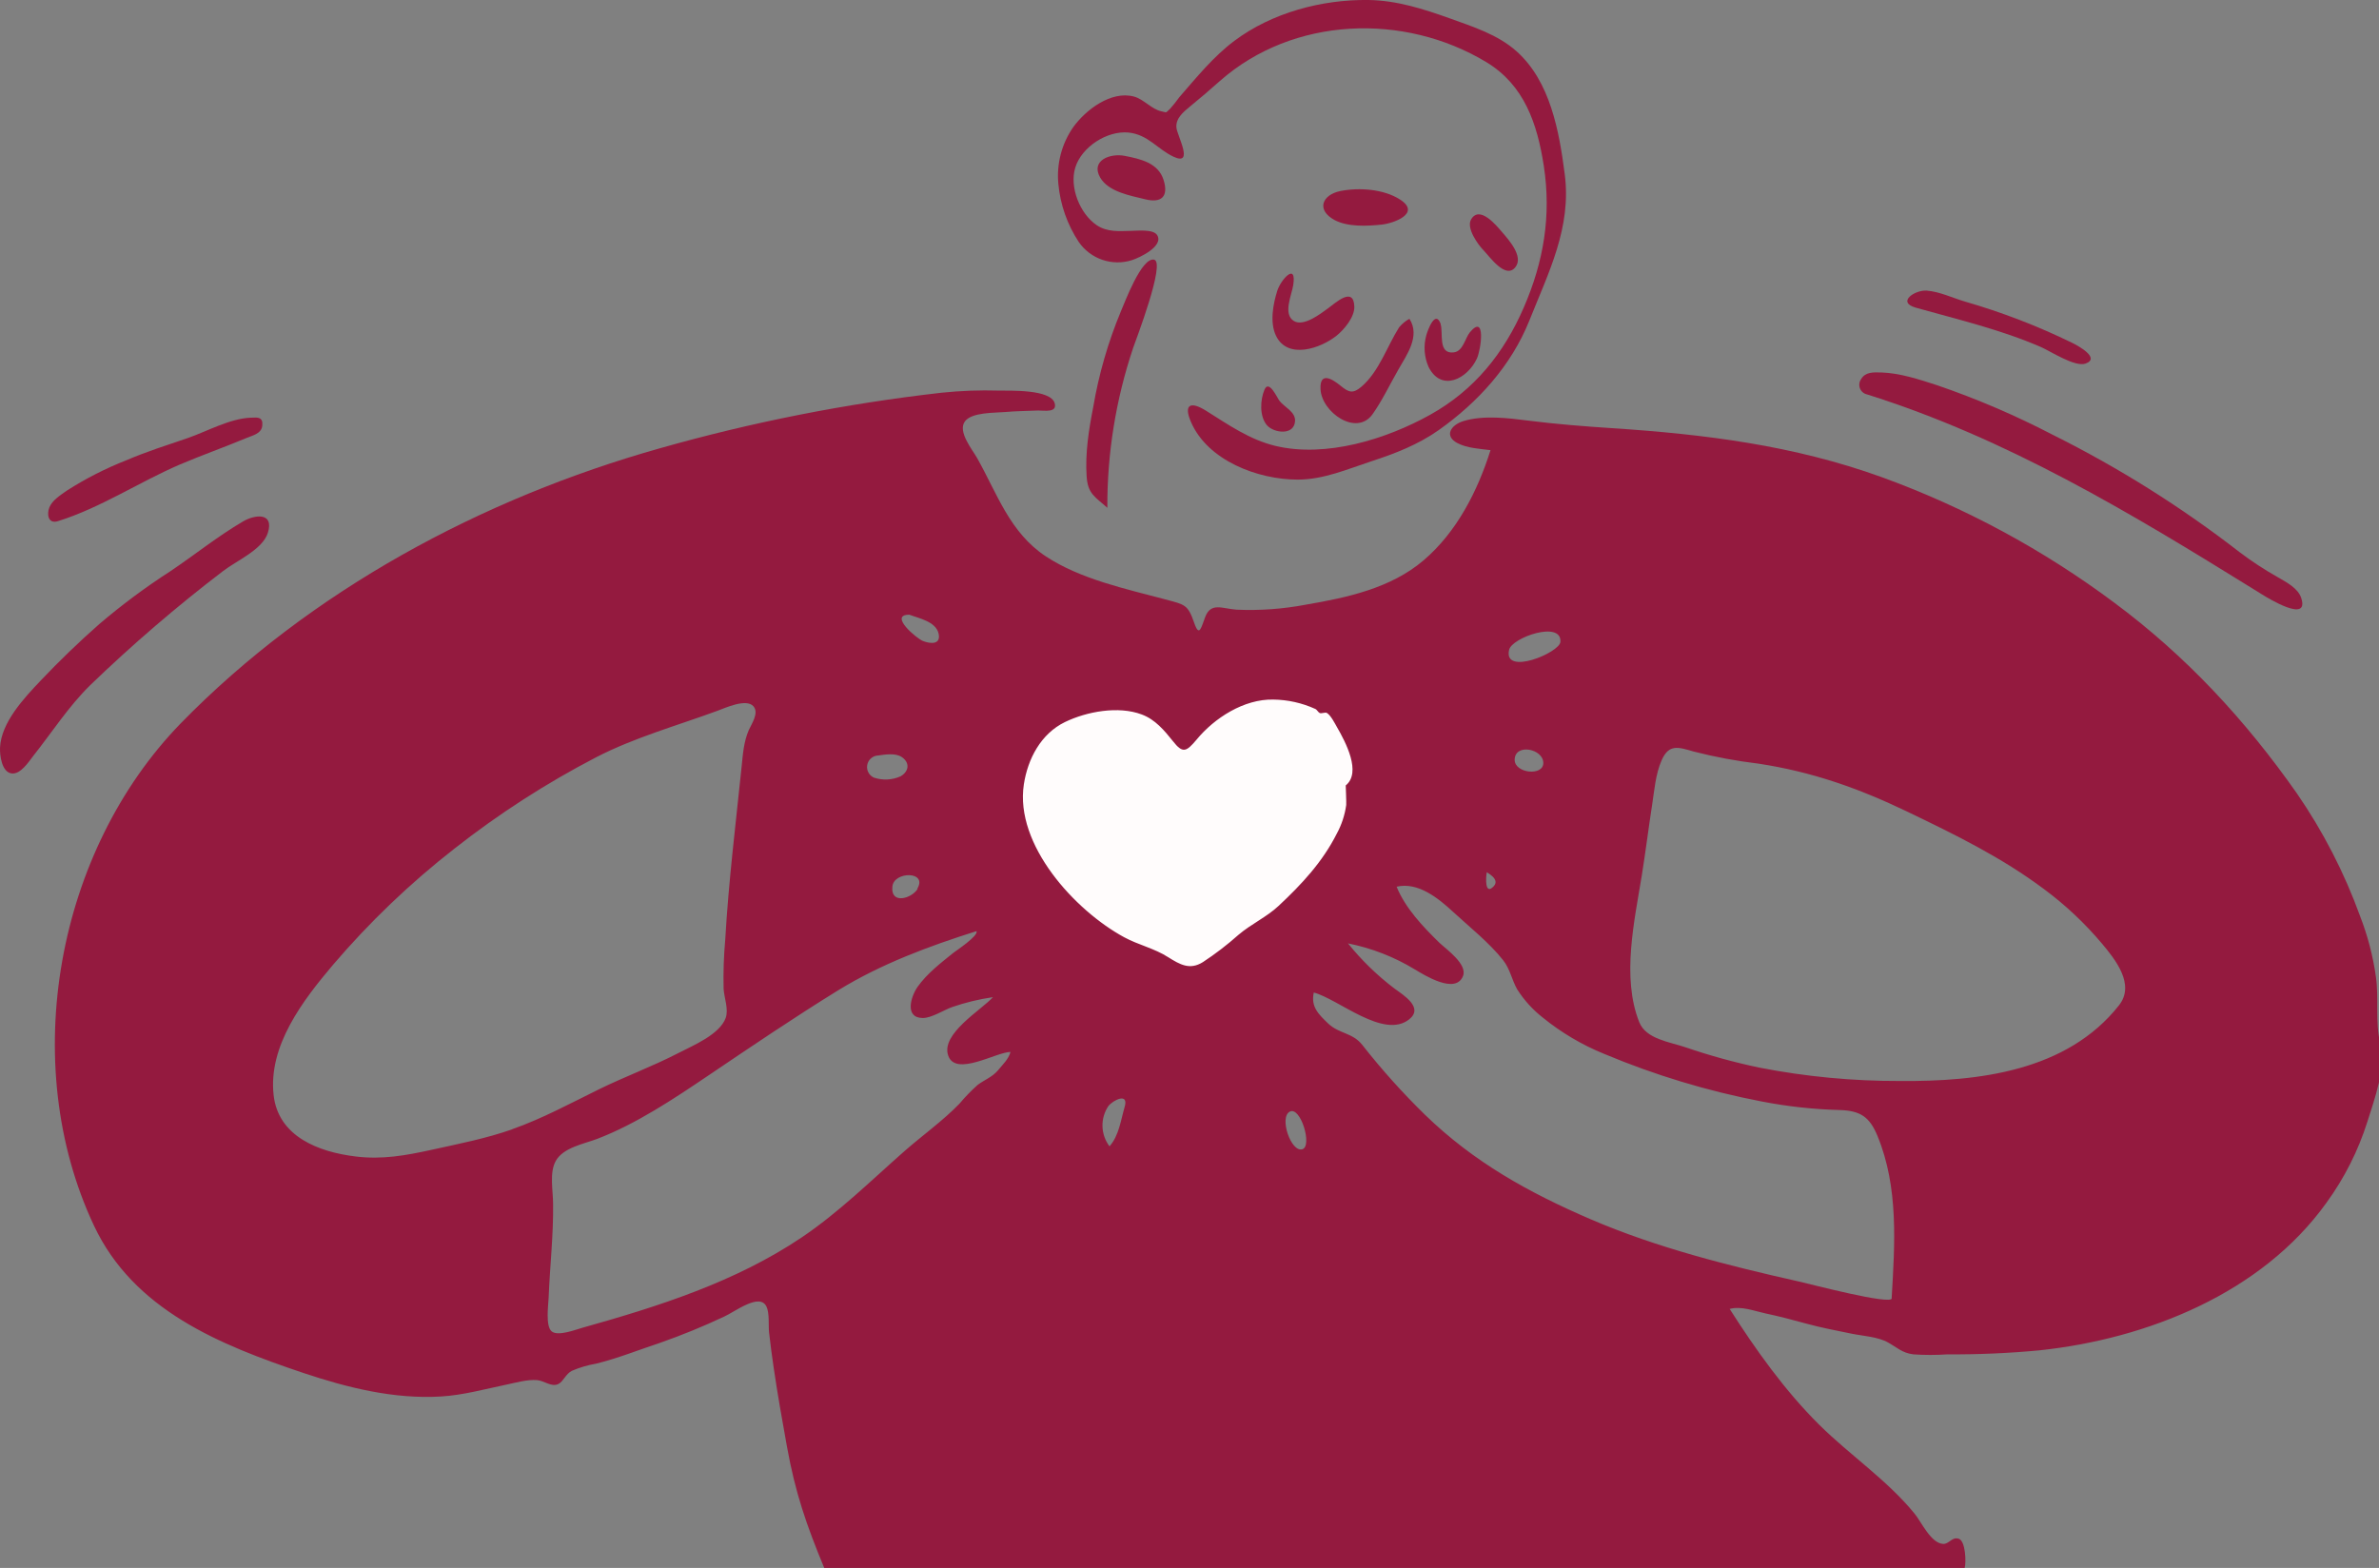 <svg width="534" height="352" viewBox="0 0 534 352" fill="none" xmlns="http://www.w3.org/2000/svg">
<rect x="0" y="0" width="534" height="352" fill="#808080" stroke="none"/>
<g clip-path="url(#clip0)">
<path d="M227.357 160.53C221.597 164.71 222.517 172.93 224.247 178.9C226.807 187.7 231.897 195.84 237.697 202.9C247.997 215.35 265.477 229.33 281.597 218.4C295.997 208.62 304.997 189 308.127 172.44C309.127 167.32 310.377 159.71 305.837 155.86C299.127 150.18 287.297 151.21 279.197 151.95C273.867 152.43 268.717 154.06 263.447 153.29C251.207 151.51 237.577 153.13 227.357 160.53Z" fill="#FFFCFC"/>
<path d="M475.647 225.68C463.967 240.49 444.117 242.83 426.487 242.68C415.891 242.713 405.317 241.708 394.917 239.68C389.309 238.502 383.778 236.979 378.357 235.12C374.787 233.9 369.467 233.29 367.947 229.46C363.947 219.37 366.887 206.7 368.537 196.46C369.377 191.24 370.017 186 370.827 180.79C371.347 177.45 371.597 173.79 372.997 170.63C374.637 166.98 376.707 167.71 380.167 168.72C384.962 169.947 389.832 170.855 394.747 171.44C406.747 173.27 417.167 176.95 428.047 182.18C438.927 187.41 449.247 192.45 458.847 199.63C463.642 203.19 468.005 207.297 471.847 211.87C474.817 215.42 479.317 221 475.647 225.68ZM424.647 291.47C424.557 293.06 406.257 288.25 403.847 287.71C388.047 284.16 371.937 280.13 357.017 273.71C343.097 267.71 330.827 260.9 319.877 250.28C314.836 245.359 310.126 240.111 305.777 234.57C303.577 231.79 300.567 232.11 298.107 229.76C295.897 227.64 294.207 225.98 294.897 222.82C300.417 224.27 310.617 233.42 316.337 228.82C319.597 226.19 315.077 223.44 312.987 221.91C309.118 218.973 305.622 215.574 302.577 211.79C307.88 212.844 312.957 214.821 317.577 217.63C319.657 218.87 326.757 223.38 328.407 219.08C329.407 216.44 324.607 213.08 323.107 211.66C319.427 208.07 315.447 203.89 313.487 199.06C318.327 197.94 322.887 201.68 326.187 204.73C329.847 208.11 334.327 211.66 337.397 215.56C338.977 217.56 339.327 219.94 340.557 222.11C342.1 224.534 344.044 226.678 346.307 228.45C350.48 231.841 355.134 234.591 360.117 236.61C371.473 241.374 383.293 244.946 395.387 247.27C401.183 248.401 407.064 249.046 412.967 249.2C417.607 249.35 419.657 250.74 421.427 255.01C426.197 266.56 425.327 279.28 424.607 291.47H424.647ZM286.997 203.37C284.317 205.88 280.827 207.45 277.997 209.86C275.484 212.099 272.81 214.152 269.997 216C267.057 217.83 264.857 216.54 262.217 214.89C259.107 212.89 255.537 212.15 252.337 210.41C241.277 204.41 227.747 189.65 229.817 176.1C230.687 170.36 233.657 164.71 239.047 162.1C243.937 159.73 251.047 158.42 256.287 160.4C259.287 161.51 261.357 163.98 263.287 166.4C265.497 169.22 266.287 168.77 268.587 166.05C272.587 161.18 279.237 156.91 285.797 157.05C289.052 157.089 292.263 157.804 295.227 159.15C295.627 159.33 295.847 159.88 296.227 160.07C296.607 160.26 297.517 159.82 297.857 160.07C298.717 160.61 299.577 162.31 300.067 163.17C302.067 166.63 305.647 173.42 302.067 176.33C302.067 176.33 302.227 180.27 302.177 180.72C301.865 182.977 301.147 185.159 300.057 187.16C296.837 193.53 292.197 198.51 286.997 203.37ZM292.337 258C289.797 258.79 287.067 250.83 289.507 249.56C291.947 248.29 294.637 257.3 292.337 258ZM252.447 248.49C251.567 251.49 251.197 254.9 249.047 257.35C248.065 256.057 247.513 254.488 247.468 252.865C247.423 251.242 247.888 249.645 248.797 248.3C249.887 246.94 253.407 245.21 252.447 248.5V248.49ZM333.727 195.81C333.727 195.88 336.787 197.35 335.287 198.96C333.237 201.16 333.517 196.89 333.727 195.82V195.81ZM346.417 171.3C346.417 174.3 339.947 173.61 339.987 170.55C340.047 166.8 346.457 168.09 346.417 171.31V171.3ZM338.737 145.89C339.367 143.11 350.567 139.24 350.257 144.09C350.107 146.53 337.387 151.82 338.737 145.9V145.89ZM223.997 240.3C222.737 241.8 220.997 242.4 219.447 243.56C217.987 244.863 216.624 246.27 215.367 247.77C211.587 251.68 207.027 254.9 202.947 258.49C195.447 265.1 188.257 272.2 179.947 277.8C165.077 287.8 147.837 293.28 130.727 298.08C129.307 298.47 125.217 300.08 123.817 298.88C122.417 297.68 123.077 293.06 123.147 291.35C123.427 284.35 124.247 277.22 124.147 270.21C124.147 267.33 123.267 263.21 124.767 260.6C126.447 257.6 131.137 256.79 134.037 255.68C142.847 252.31 151.327 246.63 159.117 241.37C168.677 234.91 178.337 228.37 188.187 222.29C197.827 216.38 208.467 212.42 219.187 209.04C219.687 210.09 214.557 213.46 213.967 213.93C211.157 216.2 208.087 218.55 205.967 221.54C204.487 223.65 202.967 228.45 207.057 228.54C209.057 228.6 211.967 226.68 213.757 226.07C216.725 225.051 219.782 224.311 222.887 223.86C220.217 226.79 211.177 232.07 212.827 236.95C214.477 241.83 223.647 236.16 226.827 236.16C226.357 237.84 225.047 239 223.997 240.3ZM114.997 253.52C109.087 255.6 102.997 256.78 96.927 258.12C91.107 259.4 85.737 260.37 79.777 259.62C71.557 258.62 62.457 255.18 61.417 245.84C60.177 234.76 67.997 224.59 74.707 216.65C82.9 207.043 92.043 198.288 101.997 190.52C111.943 182.701 122.6 175.831 133.827 170C142.367 165.58 152.017 162.89 161.047 159.57C162.767 158.94 167.527 156.72 169.127 158.57C170.427 160.06 168.667 162.57 168.067 163.92C166.917 166.61 166.757 169.32 166.457 172.21C165.127 185.12 163.527 198.03 162.787 211C162.458 214.657 162.337 218.329 162.427 222C162.547 224 163.587 226.56 162.897 228.51C161.557 232.27 155.447 234.76 152.207 236.44C146.407 239.44 140.267 241.69 134.417 244.56C127.997 247.72 121.717 251.13 114.937 253.52H114.997ZM196.997 169.62C198.617 169.4 201.047 168.96 202.497 170.01C204.387 171.38 203.887 173.29 202.147 174.28C200.255 175.131 198.112 175.235 196.147 174.57C195.63 174.336 195.204 173.939 194.933 173.44C194.663 172.941 194.563 172.368 194.649 171.807C194.735 171.246 195.002 170.728 195.41 170.333C195.818 169.939 196.344 169.688 196.907 169.62H196.997ZM205.997 199.52C204.687 201.71 199.887 203.14 200.307 199.06C200.567 195.57 208.307 195.5 205.897 199.52H205.997ZM204.117 138C206.227 138.81 210.047 139.51 210.677 142.22C211.257 144.75 208.867 144.58 207.137 143.89C205.717 143.32 199.397 138 204.117 138ZM440.997 352C441.357 350.82 441.217 345.91 439.657 345.44C438.097 344.97 437.507 346.68 436.147 346.6C433.397 346.45 431.247 341.6 429.737 339.79C423.627 332.29 415.257 326.69 408.407 319.91C400.677 312.26 394.077 302.99 388.247 293.85C390.877 293.16 393.717 294.3 396.247 294.85C399.347 295.51 402.367 296.3 405.417 297.14C408.787 298.07 412.197 298.7 415.617 299.41C418.157 299.93 421.547 300.09 423.847 301.41C425.847 302.53 426.967 303.73 429.467 304.05C432.024 304.225 434.59 304.225 437.147 304.05C444.031 304.095 450.913 303.795 457.767 303.15C481.987 300.58 507.657 290.33 522.217 270C526.232 264.48 529.328 258.348 531.387 251.84C532.967 246.77 535.677 239.62 534.307 234.29C533.077 229.5 534.017 224.19 533.307 219.29C532.653 214.631 531.462 210.064 529.757 205.68C526.224 195.922 521.455 186.656 515.567 178.11C504.067 161.71 490.717 147.27 474.567 135.29C458.643 123.401 441.063 113.91 422.387 107.12C402.597 99.97 382.677 97.49 361.807 96.12C355.577 95.71 349.347 95.22 343.157 94.44C338.627 93.86 332.947 93.15 328.467 94.54C325.657 95.41 324.087 97.87 327.147 99.48C329.327 100.62 332.147 100.75 334.567 101.06C331.667 110.27 326.957 119.51 319.477 125.85C312.177 132.04 302.417 134.16 293.207 135.73C288.049 136.718 282.794 137.101 277.547 136.87C274.347 136.64 271.837 135.16 270.547 138.46C269.647 140.75 269.227 143.27 268.047 139.81C266.637 135.71 265.957 135.74 261.597 134.57C252.697 132.2 242.487 130.02 234.717 124.88C226.657 119.54 223.857 110.88 219.357 102.88C218.237 100.88 214.887 96.88 216.597 94.59C218.167 92.51 223.267 92.71 225.597 92.5C227.927 92.29 230.537 92.26 233.017 92.16C234.447 92.16 237.327 92.69 236.747 90.55C235.877 87.33 226.567 87.74 224.247 87.69C219.928 87.56 215.605 87.72 211.307 88.17C189.938 90.594 168.804 94.764 148.117 100.64C108.257 111.87 69.667 132.57 40.577 162.38C12.757 191 3.917 238.59 21.077 275.12C29.997 294.12 49.357 301.92 68.077 308.22C77.977 311.54 88.457 314.14 98.977 313.51C103.977 313.21 108.817 311.85 113.747 310.83C115.887 310.38 118.337 309.67 120.537 309.83C122.207 309.96 123.817 311.5 125.377 310.68C126.487 310.1 126.977 308.44 128.377 307.74C130.098 307 131.9 306.466 133.747 306.15C138.637 304.96 143.377 303.04 148.167 301.46C153.054 299.746 157.85 297.784 162.537 295.58C164.937 294.51 170.537 290.13 172.047 293.33C172.757 294.79 172.457 297.6 172.627 299.13C172.927 301.81 173.287 304.48 173.677 307.13C174.537 312.99 175.567 318.84 176.627 324.67C178.527 335.2 180.987 342.28 185.087 352.19L440.997 352Z" fill="#941A3F"/>
<path d="M307.157 5.54668e-05C313.517 0.09 319.487 2 325.417 4.12C330.637 6.01 336.197 7.75 340.417 11.52C348.007 18.29 349.987 29.52 351.227 39.1C352.777 51.1 347.617 61.1 343.287 71.96C339.227 82.09 331.777 90.3 322.937 96.56C318.297 99.83 313.177 101.81 307.817 103.56C302.457 105.31 297.097 107.68 291.267 107.67C282.417 107.67 271.097 103.45 267.327 94.73C265.607 90.73 267.277 90.05 270.717 92.21C275.717 95.34 280.497 98.72 286.317 100.11C297.607 102.8 311.127 98.63 321.027 93.11C330.927 87.59 337.557 79.34 342.027 69.05C346.497 58.76 348.247 48.43 346.527 37.23C345.057 27.75 342.147 19.08 333.597 13.93C315.137 2.81 290.277 3.71 273.857 18.15C271.607 20.15 269.387 22.06 267.067 23.95C265.587 25.16 263.857 26.6 264.067 28.68C264.247 30.46 268.067 37.32 263.477 35.21C259.767 33.5 257.757 30.21 253.267 29.75C248.487 29.31 242.797 32.98 241.367 37.6C239.997 42 242.387 48 246.197 50.57C248.557 52.14 251.197 51.89 253.827 51.83C255.157 51.83 258.827 51.37 259.737 52.77C261.287 55.26 255.797 57.87 254.027 58.42C251.869 59.092 249.553 59.058 247.416 58.323C245.279 57.587 243.433 56.188 242.147 54.33C239.557 50.41 237.98 45.909 237.557 41.23C237.143 36.754 238.318 32.276 240.877 28.58C243.677 24.68 249.387 20.31 254.507 21.67C256.727 22.25 258.507 24.55 260.697 24.99C262.067 25.26 261.487 25.46 262.627 24.44C263.367 23.609 264.062 22.737 264.707 21.83C268.547 17.42 272.347 12.71 277.057 9.18C285.487 2.85 296.697 -0.14 307.157 5.54668e-05ZM283.837 87.47C284.837 85.13 286.667 89.3 287.207 90C288.277 91.38 290.797 92.45 290.697 94.49C290.517 97.85 285.937 97.22 284.407 95.49C282.667 93.48 282.857 89.78 283.837 87.47ZM316.367 71.57C318.837 75.42 315.827 79.57 313.877 82.98C312.007 86.23 310.267 89.92 308.097 92.98C304.487 98.06 296.637 92.56 296.407 87.34C296.227 83.34 299.057 85.08 300.877 86.57C302.697 88.06 303.637 88.5 305.597 86.81C309.547 83.43 311.317 77.81 314.047 73.49C314.692 72.709 315.479 72.057 316.367 71.57ZM323.367 72.8C324.007 74.67 322.667 79.6 326.367 79.1C328.427 78.83 328.867 75.89 329.937 74.6C333.567 70.28 332.457 78.45 331.507 80.5C329.417 85.01 323.567 88.11 320.667 82.39C319.682 80.154 319.498 77.646 320.147 75.29C320.487 74.05 322.227 69.37 323.407 72.8H323.367ZM290.287 64C289.957 66.17 287.917 70.5 290.407 72.05C292.597 73.42 296.407 70.45 298.107 69.21C299.807 67.97 303.837 64.21 303.997 68.82C304.077 71.17 301.727 73.98 300.047 75.33C296.477 78.21 289.047 80.8 286.417 75.38C284.977 72.38 285.767 68.22 286.717 65.24C287.487 62.82 291.077 58.74 290.287 64ZM337.157 52.1C338.607 53.79 342.057 57.57 340.157 59.97C337.967 62.79 334.397 57.63 332.997 56.19C331.737 54.9 329.077 51.19 330.207 49.26C332.117 46 335.877 50.61 337.157 52.1ZM314.297 44.82C319.047 47.92 312.797 50.15 310.097 50.43C306.817 50.76 302.627 50.98 299.617 49.43C295.347 47.15 296.767 43.7 300.907 42.88C305.047 42.06 310.607 42.42 314.297 44.82ZM252.497 35C255.987 35.68 259.977 36.57 261.177 40.38C262.377 44.19 260.637 45.63 257.067 44.74C253.757 43.92 248.827 43.09 246.957 39.87C244.727 36 249.257 34.33 252.497 35Z" fill="#941A3F"/>
<path d="M60.127 119.61C58.957 123.39 53.017 125.91 50.057 128.21C39.627 136.177 29.664 144.738 20.217 153.85C15.357 158.63 11.677 164.4 7.457 169.71C6.457 171 4.607 173.91 2.597 173.63C0.377 173.34 -0.063 169.52 0.007 167.86C0.247 162.18 5.427 156.7 9.127 152.79C13.287 148.4 17.727 144.12 22.267 140.12C27.329 135.801 32.674 131.826 38.267 128.22C43.687 124.58 48.897 120.37 54.537 117.07C57.157 115.52 61.577 114.93 60.127 119.61ZM422.187 83.61C426.517 83.75 430.727 85.17 434.807 86.48C443.719 89.535 452.39 93.252 460.747 97.6C475.583 104.99 489.651 113.83 502.747 123.99C505.446 126.03 508.279 127.888 511.227 129.55C513.117 130.66 515.827 132.01 516.547 134.27C518.407 140.01 509.047 134.27 507.717 133.43L505.847 132.27C478.137 115.09 450.447 98.4 419.097 88.55C418.733 88.473 418.395 88.306 418.113 88.064C417.831 87.822 417.615 87.512 417.484 87.164C417.354 86.816 417.313 86.441 417.366 86.073C417.419 85.706 417.564 85.357 417.787 85.06C418.727 83.47 420.587 83.57 422.187 83.62V83.61ZM58.867 95.61C58.667 97.36 56.687 97.76 55.347 98.32C50.347 100.41 45.257 102.2 40.287 104.32C31.057 108.31 22.587 114 12.997 117C10.797 117.68 10.477 115.46 11.067 113.95C11.717 112.27 13.687 111.08 15.067 110.1C19.282 107.408 23.75 105.133 28.407 103.31C32.937 101.36 37.597 99.9 42.237 98.31C46.547 96.8 51.557 93.98 56.237 93.77H56.447C57.877 93.69 59.097 93.59 58.867 95.64V95.61ZM430.057 69.08C425.647 67.84 429.817 65.08 432.437 65.24C435.357 65.46 438.177 66.84 440.957 67.67C449.292 70.071 457.403 73.193 465.197 77C466.377 77.59 471.577 80.38 468.137 81.62C465.757 82.48 460.187 78.8 458.137 77.92C449.137 74 439.477 71.73 430.057 69.08Z" fill="#941A3F"/>
<path d="M254.347 78.11C254.897 76.49 261.717 58.82 259.047 58.29C256.217 57.72 252.447 67.98 251.627 69.83C248.743 76.744 246.653 83.964 245.397 91.35C244.397 96.46 243.567 101.69 243.907 106.92C244.167 110.92 245.827 111.54 248.557 114C248.508 101.8 250.464 89.675 254.347 78.11V78.11Z" fill="#941A3F"/>
</g>
<defs>
<clipPath id="clip0">
<rect width="534" height="352" fill="white"/>
</clipPath>
</defs>
</svg>
